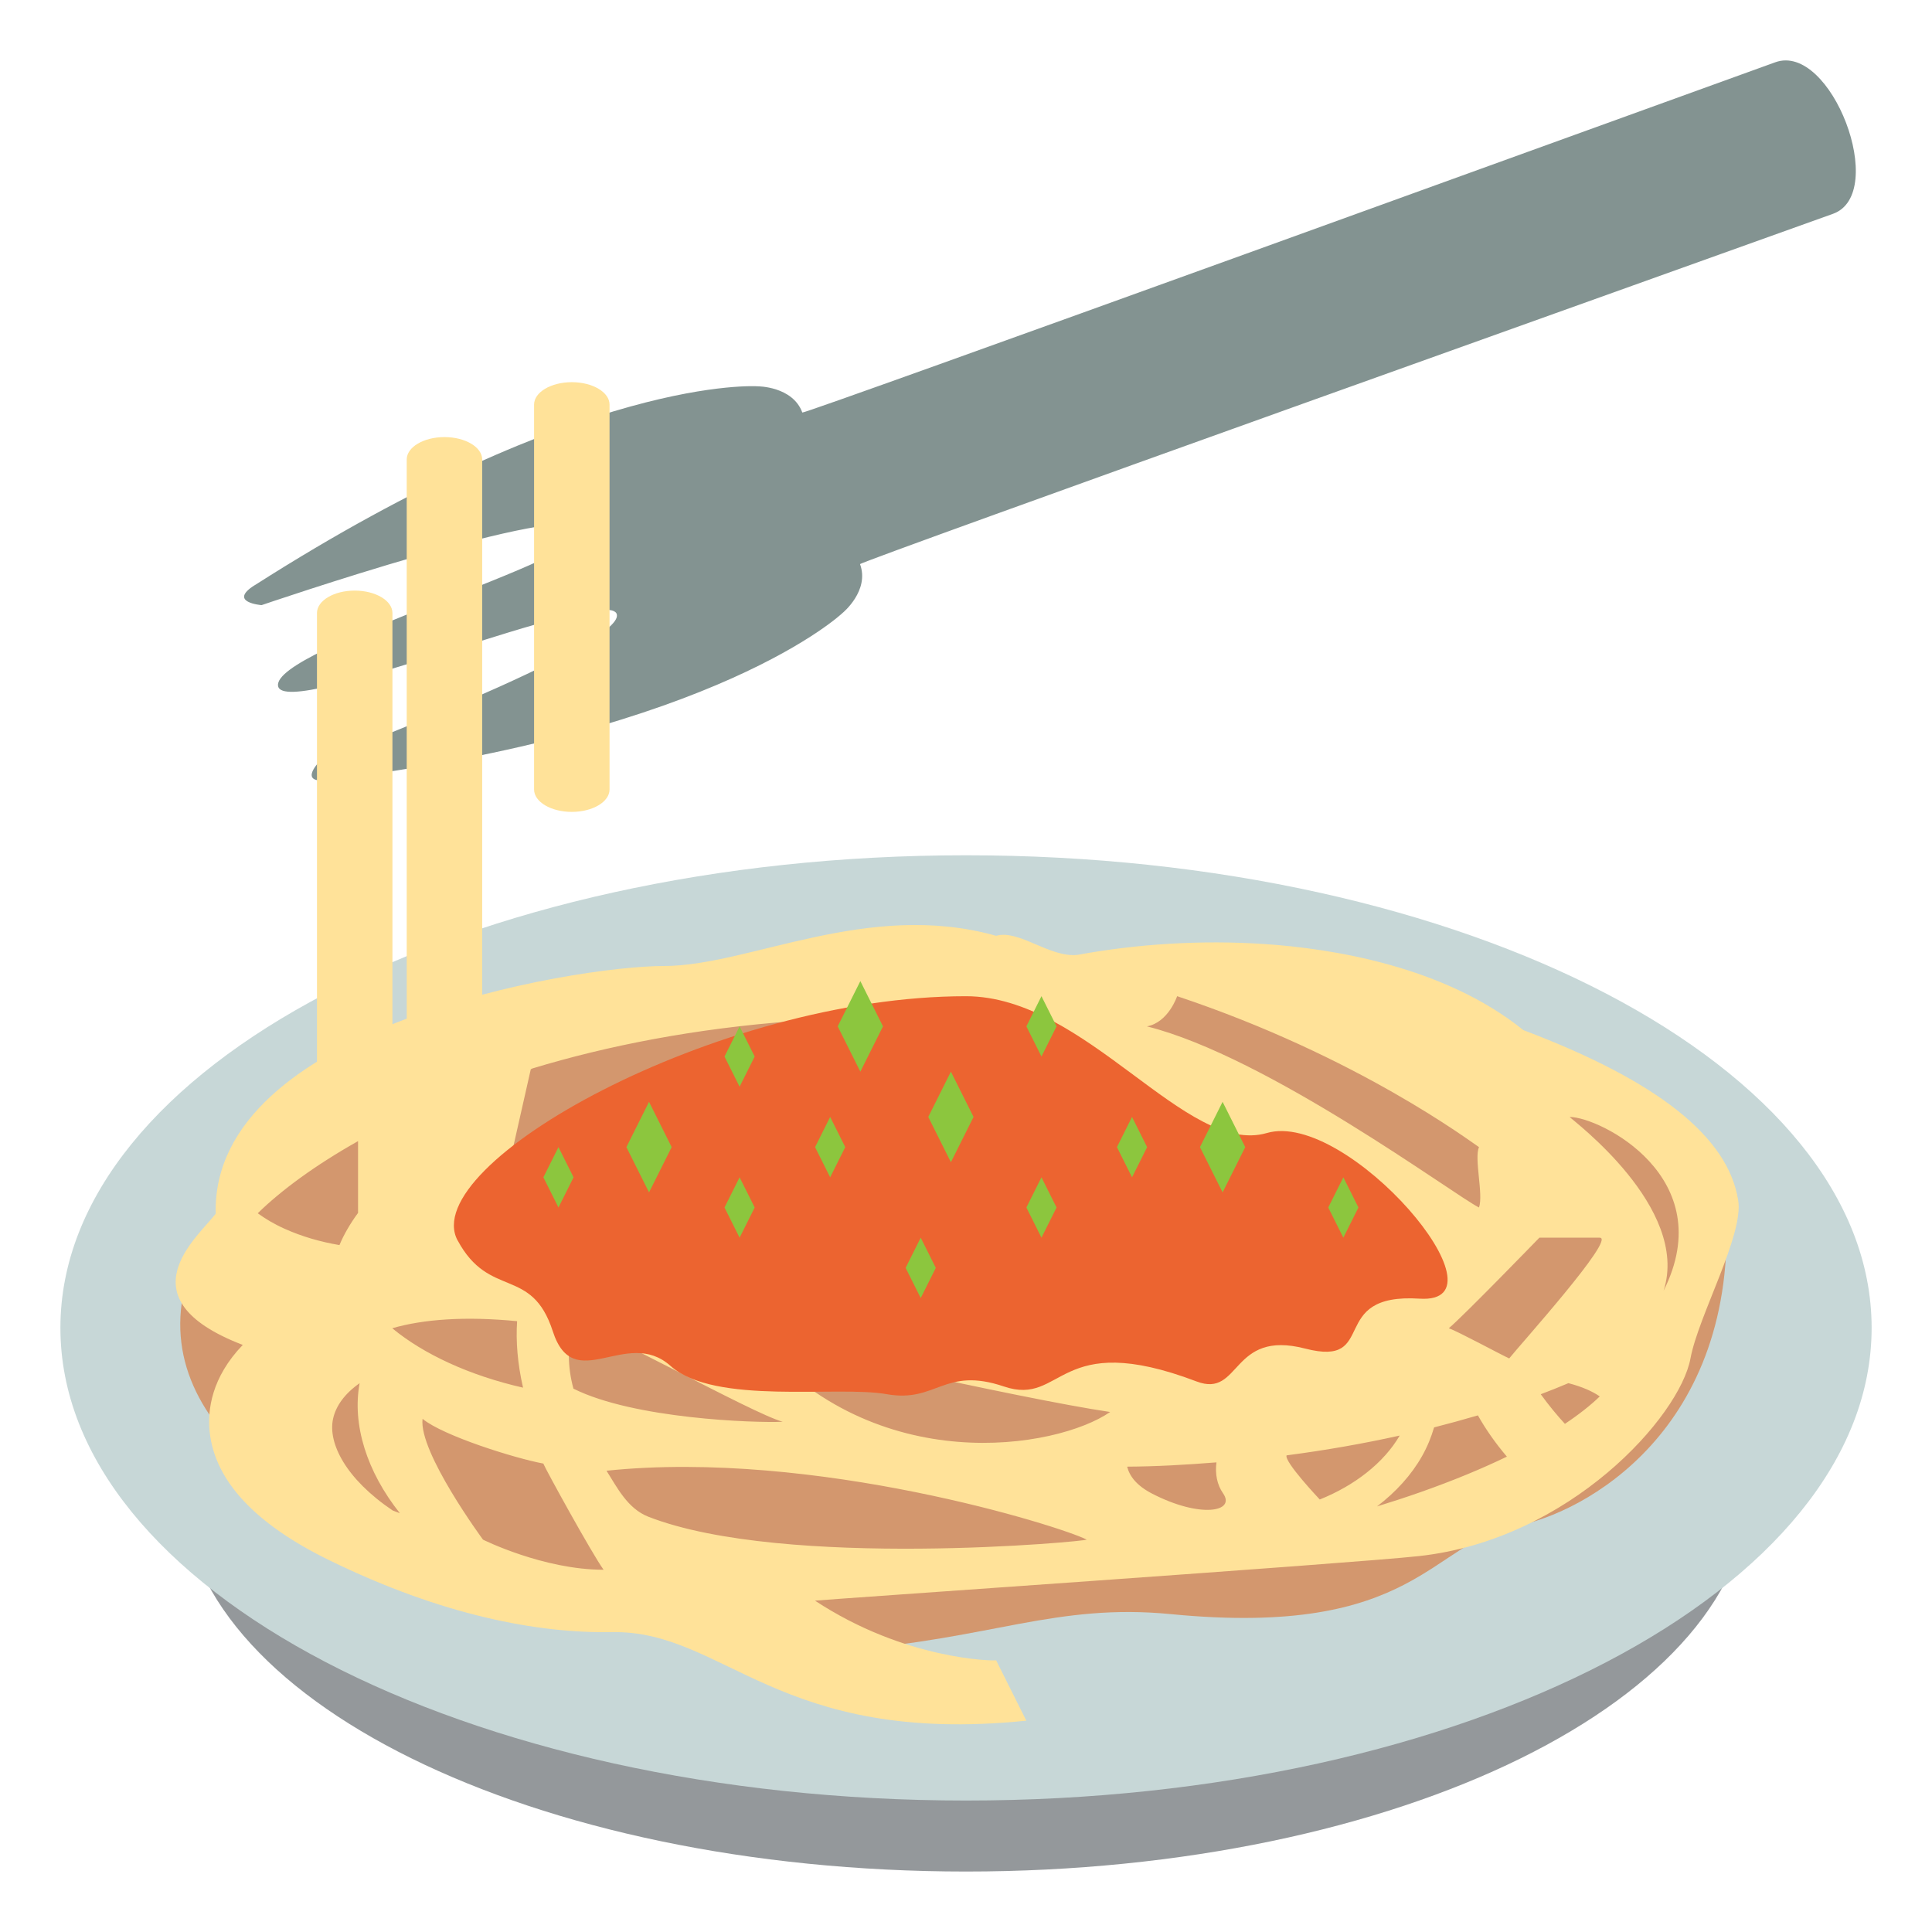 <svg xmlns="http://www.w3.org/2000/svg" viewBox="0 0 64 64" enable-background="new 0 0 64 64"><path fill="#94989b" d="m57.977 49.2c0 7.07-11.627 12.797-25.977 12.797-14.351 0-25.974-5.729-25.974-12.797 0-7.06 11.623-12.795 25.974-12.795 14.35 0 25.977 5.731 25.977 12.795"/><path fill="#c7d7d7" d="m62 43.987c0 8.649-13.43 15.658-30 15.658-16.567.001-29.999-7.01-29.999-15.658 0-8.645 13.432-15.655 29.999-15.655 16.571.001 30 7.01 30 15.655"/><path fill="#94989b" d="m56.701 42.65c0 5.758-11.06 10.428-24.701 10.428-13.639 0-24.699-4.67-24.699-10.428 0-5.752 11.06-10.421 24.699-10.421 13.645 0 24.701 4.669 24.701 10.421"/><path fill="#d3976e" d="m50.21 50.55c-2.811.508-3.262 3.717-11.424 2.92-3.787-.369-5.966.82-10.716 1.184s-29.849-4.455-19.708-15.944c10.143-11.488 48.39-6.244 48.813 1.219.42 7.463-4.733 10.218-6.965 10.621"/><path fill="#839391" d="m8.431 19.388c-.895.569.234.658.234.658s10.181-3.482 10.657-2.533c.477.951-10.335 3.967-10.11 5.214.209 1.163 10.965-3.407 11.221-2.375.252 1.033-9.813 4.835-9.813 4.835s-.808.786.248.655c12.957-1.611 17.05-5.543 17.05-5.543s.895-.734.572-1.611c-.029-.078 28.414-10.23 32.23-11.605 1.855-.667-.059-5.691-1.912-5.02-3.82 1.375-32.21 11.682-32.23 11.603-.322-.875-1.482-.869-1.482-.869s-5.693-.41-16.667 6.595"/><g fill="#ffe299"><path d="m57.58 39.762c-.334-2.107-2.672-3.959-7.117-5.638-2.621-2.118-6.346-2.702-8.559-2.85-2.104-.143-4.248-.004-6.205.357-.922.104-1.949-.852-2.701-.631-4.257-1.199-8.188 1-11 1-3 0-15 2-14.853 8.204-.542.738-3.147 2.796.897 4.348-1.033 1.074-1.173 2.153-1.097 2.878.172 1.623 1.506 3.056 3.966 4.256 3.74 1.828 6.904 2.423 9.36 2.38 3.727-.066 5.487 3.774 13.727 2.934l-1-2c-.059.022-3 0-6-1.976.063-.021 17.797-1.233 20.01-1.477 4.991-.547 8.634-4.623 8.991-6.547.264-1.419 1.766-4.082 1.582-5.238m-31.26-5.938c.289.048-5.93 2.626-9.321 4.176l.583-2.58c.018-.009.035-.018.053-.026 2.48-.752 5.378-1.326 8.685-1.57m17.398 15.849c0 0-1.184-1.251-1.1-1.462 1.293-.169 2.547-.39 3.748-.656-.527.903-1.49 1.653-2.648 2.118m-.164.066c-.063.023-.127.044-.191.066.062-.021.126-.042.191-.066m-18.537-5.418c.395.086 8.74 2.01 11.757 2.453-1.775 1.226-7.775 2.226-11.757-2.453m-9.02 6.679c0 0-2.137-2.9-2-4 .671.559 3.053 1.307 4 1.482.073.187 1.586 2.941 1.996 3.518-2 0-4-1-4-1m1.136-7.234c-.043.654.01 1.39.197 2.202-1.773-.402-3.299-1.112-4.333-1.968 1.023-.298 2.413-.403 4.136-.234m21.864-10.766c6 2 9.756 4.846 10 5-.168.371.152 1.571 0 2-.805-.4-7-5-11-6 .713-.133 1-1 1-1m9 11c.486-.407 3-3 3-3s1 0 2 0c.557 0-2.684 3.596-3 4-.303-.14-1.697-.895-2-1m-.883 4.229c.174-.309.301-.625.395-.945.496-.126.98-.259 1.451-.398.266.471.588.929.961 1.367-.809.391-1.754.786-2.861 1.176-.475.167-.957.324-1.441.473.626-.478 1.142-1.045 1.495-1.673m-35.25-8.05c-.268.365-.473.723-.616 1.066-.62-.105-1.23-.277-1.818-.541-.356-.159-.641-.334-.889-.513.776-.759 1.896-1.586 3.323-2.39v2.378m-.829 6.826c.092-.431.389-.841.881-1.185-.252 1.368.234 2.924 1.332 4.306-.083-.027-.159-.062-.24-.091-1.551-1.047-2.145-2.228-1.973-3.03m7.95-3.193c.941.192 5.913 3 6.946 3.286-.949.041-4.932-.097-6.932-1.097-.195-.71-.207-1.448-.014-2.189m21.315 4.631c-.051.377.02.742.219 1.026.43.616-.756.832-2.35.01-.523-.271-.748-.583-.828-.894.959-.005 1.953-.062 2.959-.142m11.543-1.276c-.248-.268-.525-.601-.801-.981.316-.119.621-.242.916-.367.459.119.803.274 1.039.439-.295.287-.682.593-1.154.909m-30.359 3.078c-.695-.271-1.043-.979-1.389-1.525 6.904-.719 15.06 1.844 15.904 2.281.102.052-10 1-14.515-.756m33.628-7.489c.887-2.755-3.045-5.666-3.113-5.755 1 0 5 2 3.113 5.755"/><path d="m13 35v-14.693c0-.41-.56-.743-1.25-.743s-1.25.333-1.25.743v15.693l2.5-1"/><path d="m15.973 42v-26.778c0-.41-.56-.743-1.25-.743-.69 0-1.25.333-1.25.743v26.778h2.5"/><path d="m18.942 26.895c.69 0 1.25-.333 1.25-.743v-12.749c0-.41-.56-.743-1.25-.743s-1.25.333-1.25.743v12.749c0 .411.559.743 1.25.743"/></g><path fill="#ec6430" d="m15.16 41.09c1.048 1.953 2.451.843 3.152 3.01.699 2.161 2.439-.16 3.902 1.149 1.463 1.309 5.506.642 7.162.935 1.656.294 1.895-.927 3.88-.255 1.985.673 1.741-1.928 6.384-.166 1.478.561 1.119-1.73 3.594-1.09 2.473.641.689-1.852 3.795-1.653 3.107.197-2.395-6.266-5.064-5.487-2.673.776-5.968-4.532-9.968-4.532-8.246 0-18.19 5.574-16.837 8.094"/><g fill="#8cc63e"><path d="m21.5 36.5l-.75 1.5.75 1.5.75-1.5z"/><path d="m24.5 34l-.5 1 .5 1 .5-1z"/><path d="m27.5 37l-.5 1 .5 1 .5-1z"/><path d="m28.5 32.5l-.75 1.5.75 1.5.75-1.5z"/><path d="m31.5 35.5l-.75 1.5.75 1.5.75-1.5z"/><path d="m34.5 33l-.5 1 .5 1 .5-1z"/><path d="m37.5 37l-.5 1 .5 1 .5-1z"/><path d="m40.5 36.5l-.75 1.5.75 1.5.75-1.5z"/><path d="m44.5 39l-.5 1 .5 1 .5-1z"/><path d="m34.5 39l-.5 1 .5 1 .5-1z"/><path d="m30.5 41l-.5 1 .5 1 .5-1z"/><path d="m24.5 39l-.5 1 .5 1 .5-1z"/><path d="m18.5 38l-.5 1 .5 1 .5-1z"/></g></svg>